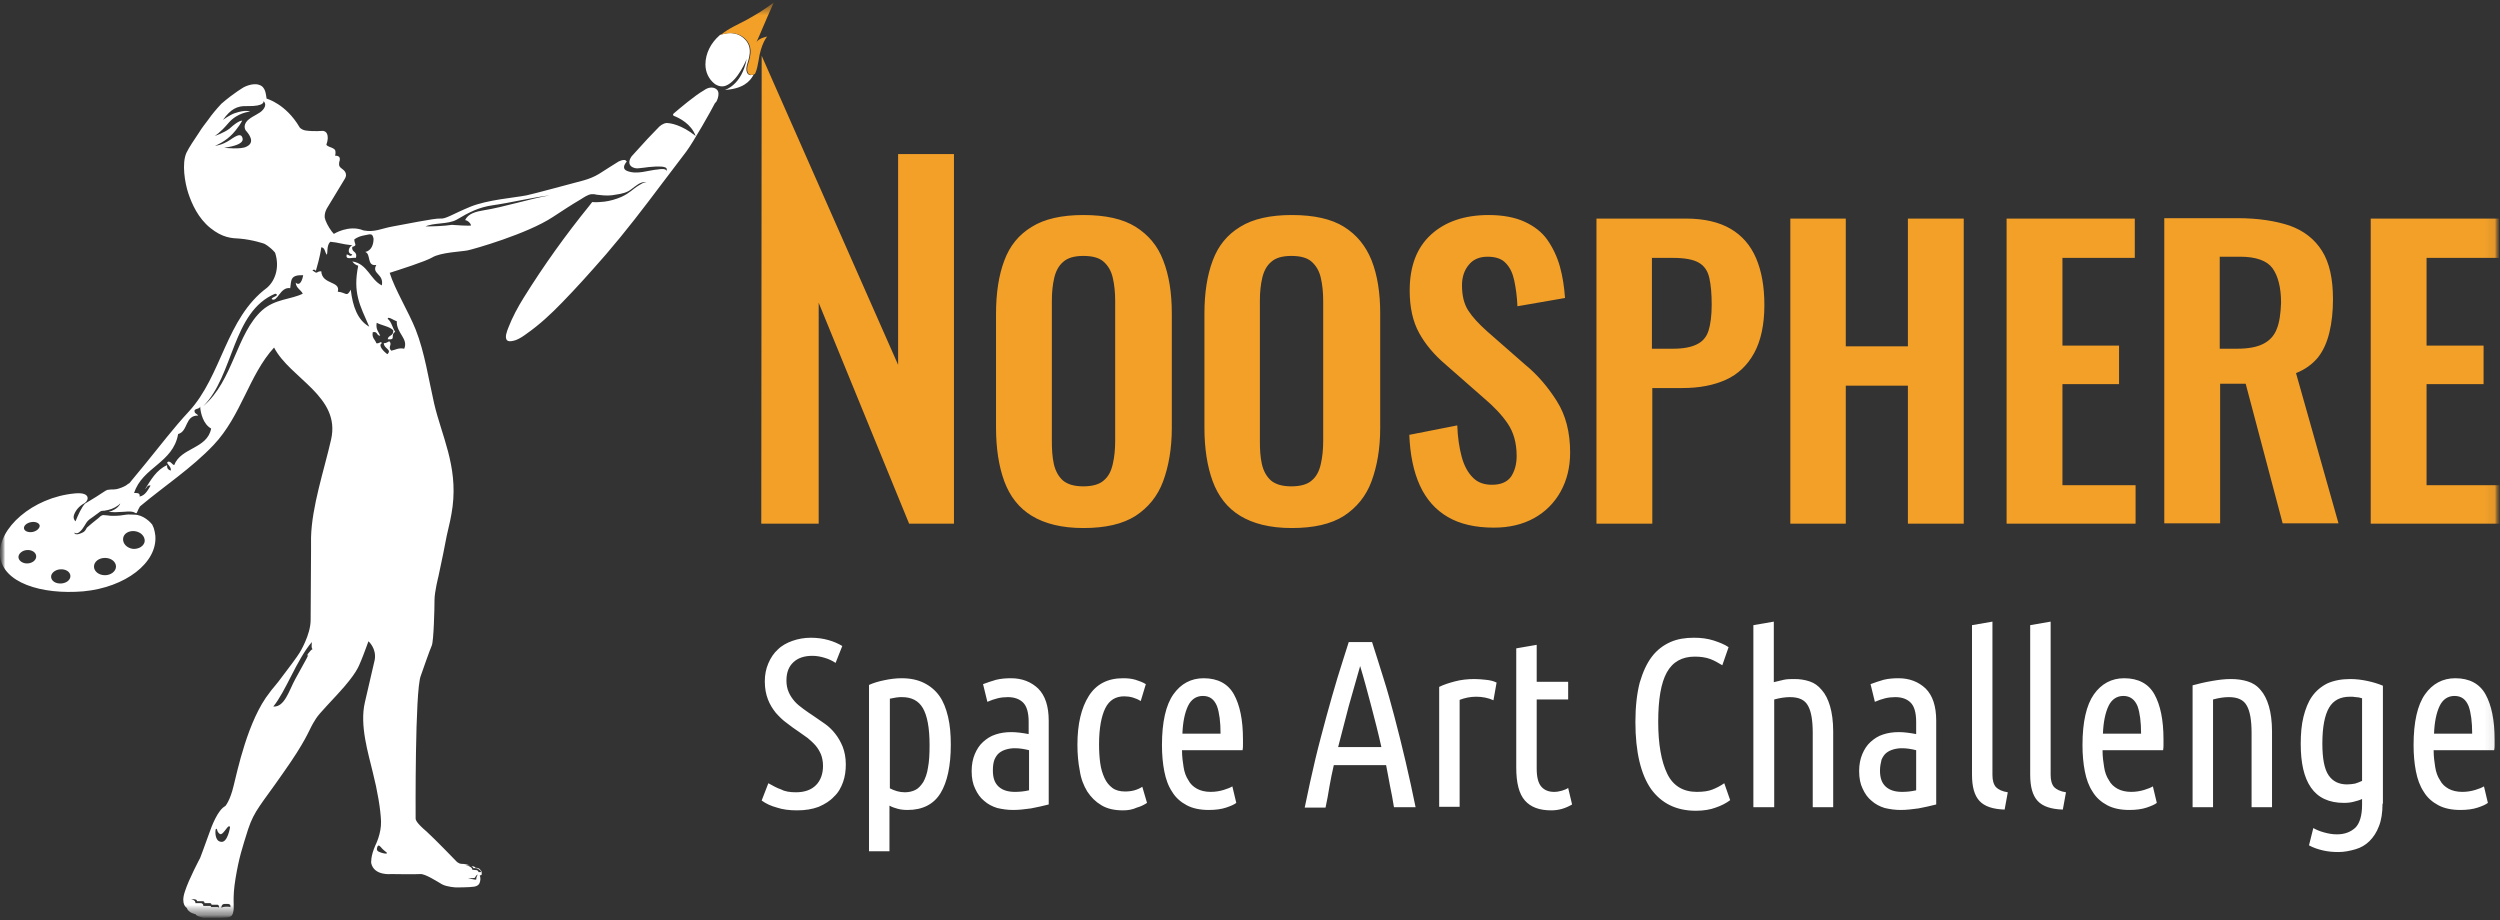 <?xml version="1.0" encoding="UTF-8"?> <svg xmlns="http://www.w3.org/2000/svg" width="250" height="92" viewBox="0 0 250 92" fill="none"><rect x="0" y="0" width="250" height="92" fill="#333333" stroke="none"/><g clip-path="url(#clip0_2028_3268)"><mask id="mask0_2028_3268" style="mask-type:luminance" maskUnits="userSpaceOnUse" x="0" y="0" width="250" height="92"><path d="M249.97 0.225H0V91.775H249.97V0.225Z" fill="white"></path></mask><g mask="url(#mask0_2028_3268)"><mask id="mask1_2028_3268" style="mask-type:luminance" maskUnits="userSpaceOnUse" x="0" y="0" width="250" height="92"><path d="M249.97 0.225H0V91.775H249.97V0.225Z" fill="white"></path></mask><g mask="url(#mask1_2028_3268)"><mask id="mask2_2028_3268" style="mask-type:luminance" maskUnits="userSpaceOnUse" x="0" y="0" width="250" height="92"><path d="M249.97 0.229H0V91.771H249.97V0.229Z" fill="white"></path></mask><g mask="url(#mask2_2028_3268)"><path d="M79.588 79.228C80.453 79.228 81.121 78.992 81.593 78.52C82.065 78.048 82.301 77.379 82.301 76.593C82.301 76.16 82.222 75.767 82.104 75.453C81.947 75.099 81.79 74.823 81.554 74.548C81.318 74.273 81.042 74.037 80.767 73.801C80.453 73.565 80.138 73.369 79.823 73.133C79.47 72.897 79.076 72.621 78.683 72.307C78.29 72.032 77.936 71.678 77.582 71.284C77.267 70.891 76.992 70.459 76.796 69.948C76.599 69.436 76.481 68.847 76.481 68.139C76.481 67.47 76.599 66.88 76.835 66.33C77.071 65.779 77.385 65.308 77.779 64.954C78.172 64.561 78.683 64.285 79.234 64.089C79.784 63.892 80.413 63.774 81.082 63.774C81.711 63.774 82.301 63.853 82.851 64.01C83.402 64.167 83.834 64.364 84.228 64.6L83.559 66.291C83.205 66.055 82.851 65.897 82.458 65.779C82.065 65.662 81.672 65.583 81.239 65.583C80.453 65.583 79.823 65.779 79.352 66.212C78.88 66.644 78.644 67.234 78.644 68.06C78.644 68.493 78.722 68.886 78.88 69.24C79.037 69.594 79.234 69.869 79.47 70.144C79.706 70.419 80.02 70.655 80.335 70.891C80.649 71.127 81.003 71.363 81.357 71.599C81.711 71.835 82.104 72.11 82.497 72.386C82.891 72.661 83.245 73.015 83.52 73.369C83.834 73.762 84.07 74.194 84.267 74.666C84.463 75.177 84.581 75.767 84.581 76.436C84.581 77.065 84.503 77.655 84.306 78.205C84.109 78.756 83.834 79.267 83.402 79.66C83.008 80.093 82.497 80.407 81.868 80.683C81.239 80.918 80.531 81.036 79.706 81.036C78.958 81.036 78.29 80.958 77.7 80.761C77.11 80.604 76.599 80.368 76.166 80.053L76.835 78.323C77.267 78.559 77.661 78.795 78.133 78.952C78.487 79.149 78.998 79.228 79.588 79.228ZM88.986 85.126H86.901V68.493C87.334 68.296 87.845 68.139 88.435 68.021C88.986 67.903 89.575 67.824 90.165 67.824C91.03 67.824 91.777 67.981 92.406 68.296C93.036 68.611 93.547 69.043 93.94 69.594C94.333 70.144 94.609 70.852 94.805 71.678C95.002 72.504 95.08 73.447 95.08 74.47C95.08 76.593 94.727 78.205 94.058 79.306C93.389 80.407 92.288 80.997 90.755 80.997C90.401 80.997 90.047 80.958 89.772 80.879C89.497 80.8 89.221 80.722 88.946 80.564V85.126H88.986ZM88.986 78.834C89.457 79.07 89.929 79.228 90.48 79.228C90.873 79.228 91.227 79.149 91.541 78.992C91.856 78.834 92.092 78.559 92.328 78.205C92.525 77.851 92.721 77.34 92.8 76.75C92.918 76.16 92.957 75.413 92.957 74.509C92.957 72.779 92.721 71.56 92.288 70.813C91.856 70.066 91.148 69.712 90.204 69.712C90.047 69.712 89.851 69.712 89.615 69.751C89.418 69.79 89.182 69.83 88.986 69.869V78.834ZM98.305 68.414C98.737 68.257 99.17 68.1 99.602 67.981C100.074 67.864 100.585 67.824 101.097 67.824C102.198 67.824 103.102 68.178 103.81 68.847C104.518 69.554 104.872 70.616 104.872 72.071V80.447C104.282 80.604 103.692 80.722 103.102 80.84C102.512 80.918 101.922 80.997 101.333 80.997C100.743 80.997 100.232 80.918 99.72 80.8C99.209 80.643 98.777 80.407 98.423 80.093C98.029 79.778 97.754 79.385 97.518 78.874C97.282 78.402 97.165 77.812 97.165 77.104C97.165 76.436 97.282 75.885 97.479 75.413C97.676 74.942 97.951 74.509 98.305 74.194C98.659 73.88 99.052 73.605 99.563 73.447C100.035 73.29 100.546 73.211 101.136 73.211C101.647 73.211 102.237 73.29 102.866 73.408V72.189C102.866 71.245 102.67 70.616 102.316 70.262C101.962 69.908 101.451 69.712 100.782 69.712C100.428 69.712 100.074 69.751 99.76 69.83C99.445 69.908 99.091 70.026 98.737 70.183L98.305 68.414ZM99.288 77.065C99.288 77.812 99.484 78.323 99.878 78.677C100.271 79.031 100.821 79.188 101.49 79.188C101.922 79.188 102.394 79.149 102.905 79.031V75.02C102.434 74.902 101.962 74.823 101.49 74.823C101.175 74.823 100.9 74.863 100.625 74.942C100.35 75.02 100.114 75.138 99.917 75.295C99.72 75.453 99.563 75.689 99.445 75.964C99.327 76.278 99.288 76.632 99.288 77.065ZM112.303 81.036C111.438 81.036 110.731 80.879 110.141 80.525C109.551 80.171 109.118 79.739 108.725 79.149C108.371 78.559 108.096 77.891 107.978 77.065C107.821 76.278 107.742 75.413 107.742 74.47C107.742 72.386 108.135 70.773 108.882 69.594C109.63 68.414 110.77 67.824 112.303 67.824C112.775 67.824 113.169 67.864 113.562 67.981C113.916 68.1 114.27 68.217 114.584 68.414L114.073 70.105C113.562 69.79 113.011 69.633 112.421 69.633C111.556 69.633 110.927 70.026 110.534 70.813C110.141 71.599 109.905 72.818 109.905 74.43C109.905 75.099 109.944 75.767 110.023 76.318C110.101 76.908 110.259 77.379 110.455 77.812C110.652 78.245 110.927 78.559 111.242 78.795C111.556 79.031 111.989 79.149 112.5 79.149C112.854 79.149 113.169 79.11 113.444 79.031C113.719 78.952 113.994 78.834 114.23 78.677L114.702 80.289C114.466 80.447 114.112 80.643 113.68 80.761C113.247 80.958 112.815 81.036 112.303 81.036ZM118.202 75.059C118.202 75.649 118.28 76.239 118.359 76.711C118.438 77.222 118.595 77.655 118.831 78.009C119.028 78.402 119.342 78.677 119.696 78.874C120.05 79.07 120.522 79.188 121.072 79.188C121.544 79.188 121.977 79.11 122.37 78.992C122.763 78.874 123.038 78.756 123.235 78.638L123.628 80.289C123.432 80.447 123.078 80.604 122.606 80.761C122.134 80.918 121.544 80.997 120.876 80.997C120.011 80.997 119.263 80.84 118.674 80.525C118.084 80.211 117.573 79.778 117.219 79.188C116.825 78.598 116.59 77.93 116.432 77.144C116.275 76.357 116.196 75.453 116.196 74.509C116.196 72.189 116.59 70.498 117.337 69.436C118.084 68.375 119.106 67.824 120.364 67.824C121.78 67.824 122.802 68.375 123.392 69.436C123.982 70.498 124.297 71.992 124.297 73.919V74.47C124.297 74.666 124.297 74.823 124.257 75.02H118.202V75.059ZM120.286 69.594C119.617 69.594 119.106 69.948 118.792 70.616C118.477 71.284 118.28 72.228 118.241 73.369H122.055C122.055 72.189 121.937 71.284 121.701 70.616C121.426 69.948 120.994 69.594 120.286 69.594ZM137.194 64.167C137.587 65.347 137.941 66.566 138.335 67.785C138.728 69.004 139.082 70.302 139.436 71.638C140.231 74.645 140.939 77.674 141.559 80.722H139.396C139.278 80.014 139.16 79.306 139.003 78.598C138.885 77.891 138.728 77.183 138.61 76.514H133.38C133.223 77.222 133.065 77.93 132.947 78.638C132.83 79.346 132.712 80.053 132.554 80.761H130.47C130.824 79.031 131.178 77.419 131.532 75.924C131.886 74.43 132.279 73.015 132.633 71.678C132.987 70.341 133.38 69.043 133.734 67.824C134.127 66.605 134.481 65.386 134.874 64.207H137.194V64.167ZM136.015 66.605C135.621 67.942 135.267 69.279 134.874 70.616C134.52 71.953 134.166 73.329 133.813 74.706H138.138C137.823 73.29 137.47 71.914 137.116 70.577C136.762 69.24 136.408 67.903 136.015 66.605ZM149.345 70.026C148.834 69.79 148.244 69.672 147.615 69.672C147.025 69.672 146.474 69.79 145.963 69.987V80.683H143.918V68.689C144.39 68.453 144.901 68.296 145.491 68.139C146.081 67.981 146.75 67.903 147.457 67.903C147.851 67.903 148.204 67.942 148.598 67.981C148.991 68.021 149.345 68.099 149.659 68.257L149.345 70.026ZM153.67 68.178H156.816V69.948H153.67V76.868C153.67 77.733 153.827 78.323 154.142 78.677C154.457 79.031 154.889 79.188 155.4 79.188C155.676 79.188 155.912 79.149 156.187 79.07C156.423 78.992 156.659 78.913 156.816 78.795L157.209 80.447C156.541 80.84 155.872 81.036 155.125 81.036C153.945 81.036 153.08 80.722 152.491 80.053C151.901 79.385 151.625 78.284 151.625 76.75V64.836L153.67 64.482V68.178ZM169.596 81.076C167.669 81.076 166.175 80.368 165.113 78.913C164.091 77.458 163.54 75.217 163.54 72.189C163.54 70.655 163.697 69.318 163.973 68.257C164.287 67.195 164.68 66.33 165.192 65.662C165.703 64.993 166.332 64.521 167.04 64.207C167.747 63.892 168.534 63.774 169.399 63.774C170.107 63.774 170.736 63.853 171.365 64.049C171.955 64.246 172.466 64.442 172.859 64.718L172.23 66.527C171.837 66.291 171.444 66.055 171.011 65.897C170.579 65.74 170.067 65.662 169.478 65.662C168.219 65.662 167.276 66.173 166.686 67.234C166.096 68.296 165.821 69.948 165.821 72.189C165.821 74.43 166.135 76.16 166.725 77.379C167.315 78.598 168.337 79.188 169.674 79.188C170.343 79.188 170.854 79.11 171.247 78.952C171.64 78.795 172.034 78.598 172.427 78.323L173.017 80.014C172.663 80.289 172.152 80.564 171.562 80.761C171.051 80.958 170.343 81.076 169.596 81.076ZM175.337 80.722V62.516L177.381 62.162V68.217C177.696 68.139 178.011 68.06 178.364 67.981C178.718 67.903 179.072 67.903 179.465 67.903C179.977 67.903 180.488 67.981 180.96 68.139C181.432 68.296 181.825 68.571 182.179 69.004C182.533 69.397 182.808 69.948 183.004 70.616C183.201 71.284 183.319 72.15 183.319 73.133V80.722H181.274V73.29C181.274 72.032 181.117 71.127 180.802 70.577C180.488 69.987 179.898 69.712 178.994 69.712C178.522 69.712 178.011 69.79 177.421 69.948V80.722H175.337ZM187.055 68.414C187.487 68.257 187.92 68.1 188.352 67.981C188.824 67.864 189.335 67.824 189.846 67.824C190.947 67.824 191.852 68.178 192.56 68.847C193.267 69.554 193.621 70.616 193.621 72.071V80.447C193.032 80.604 192.442 80.722 191.852 80.84C191.262 80.918 190.672 80.997 190.082 80.997C189.493 80.997 188.981 80.918 188.47 80.8C187.959 80.643 187.526 80.407 187.173 80.093C186.779 79.778 186.504 79.385 186.268 78.874C186.032 78.402 185.914 77.812 185.914 77.104C185.914 76.436 186.032 75.885 186.229 75.413C186.425 74.942 186.701 74.509 187.055 74.194C187.408 73.88 187.802 73.605 188.313 73.447C188.785 73.29 189.296 73.211 189.886 73.211C190.397 73.211 190.987 73.29 191.616 73.408V72.189C191.616 71.245 191.419 70.616 191.065 70.262C190.712 69.908 190.2 69.712 189.532 69.712C189.178 69.712 188.824 69.751 188.509 69.83C188.195 69.908 187.841 70.026 187.487 70.183L187.055 68.414ZM187.998 77.065C187.998 77.812 188.195 78.323 188.588 78.677C188.981 79.031 189.532 79.188 190.2 79.188C190.633 79.188 191.105 79.149 191.616 79.031V75.02C191.144 74.902 190.672 74.823 190.2 74.823C189.886 74.823 189.61 74.863 189.335 74.942C189.06 75.02 188.824 75.138 188.627 75.295C188.431 75.453 188.274 75.689 188.156 75.964C188.077 76.278 187.998 76.632 187.998 77.065ZM200.463 80.958C199.284 80.918 198.458 80.643 197.947 80.093C197.436 79.542 197.2 78.677 197.2 77.458V62.516L199.244 62.162V77.497C199.244 78.048 199.362 78.441 199.598 78.716C199.834 78.952 200.227 79.149 200.778 79.228L200.463 80.958ZM206.283 80.958C205.103 80.918 204.278 80.643 203.766 80.093C203.255 79.542 203.019 78.677 203.019 77.458V62.516L205.064 62.162V77.497C205.064 78.048 205.182 78.441 205.418 78.716C205.654 78.952 206.047 79.149 206.598 79.228L206.283 80.958ZM210.255 75.059C210.255 75.649 210.333 76.239 210.412 76.711C210.49 77.222 210.648 77.655 210.884 78.009C211.08 78.402 211.395 78.677 211.749 78.874C212.103 79.07 212.575 79.188 213.125 79.188C213.597 79.188 214.029 79.11 214.423 78.992C214.816 78.874 215.091 78.756 215.288 78.638L215.681 80.289C215.484 80.447 215.13 80.604 214.659 80.761C214.187 80.918 213.597 80.997 212.928 80.997C212.063 80.997 211.316 80.84 210.726 80.525C210.137 80.211 209.625 79.778 209.271 79.188C208.878 78.598 208.642 77.93 208.485 77.144C208.328 76.357 208.249 75.453 208.249 74.509C208.249 72.189 208.642 70.498 209.389 69.436C210.137 68.375 211.159 67.824 212.417 67.824C213.833 67.824 214.855 68.375 215.445 69.436C216.035 70.498 216.349 71.992 216.349 73.919V74.47C216.349 74.666 216.349 74.823 216.31 75.02H210.255V75.059ZM212.339 69.594C211.67 69.594 211.159 69.948 210.844 70.616C210.53 71.284 210.333 72.228 210.294 73.369H214.108C214.108 72.189 213.99 71.284 213.754 70.616C213.479 69.948 213.007 69.594 212.339 69.594ZM219.259 68.532C219.849 68.375 220.478 68.217 221.186 68.1C221.855 67.981 222.484 67.903 223.074 67.903C223.703 67.903 224.253 67.981 224.764 68.139C225.276 68.296 225.708 68.571 226.062 69.004C226.416 69.397 226.691 69.948 226.888 70.616C227.084 71.284 227.202 72.15 227.202 73.133V80.722H225.158V73.29C225.158 72.032 225 71.127 224.686 70.577C224.371 69.987 223.781 69.712 222.877 69.712C222.405 69.712 221.894 69.79 221.304 69.948V80.722H219.259V68.532ZM238.252 80.368C238.252 81.272 238.134 82.019 237.898 82.609C237.662 83.238 237.347 83.71 236.954 84.103C236.561 84.497 236.089 84.772 235.539 84.929C234.988 85.087 234.438 85.204 233.848 85.204C233.337 85.204 232.825 85.165 232.314 85.047C231.803 84.929 231.331 84.772 230.899 84.536L231.331 82.806C231.606 82.963 231.96 83.121 232.393 83.238C232.825 83.356 233.219 83.435 233.69 83.435C234.477 83.435 235.067 83.199 235.539 82.767C235.971 82.334 236.207 81.548 236.207 80.486V79.896C235.971 80.014 235.696 80.093 235.381 80.171C235.106 80.25 234.752 80.289 234.398 80.289C232.904 80.289 231.803 79.778 231.095 78.756C230.387 77.733 230.073 76.278 230.073 74.391C230.073 73.369 230.151 72.464 230.348 71.678C230.545 70.891 230.82 70.183 231.213 69.633C231.606 69.082 232.118 68.65 232.747 68.335C233.376 68.06 234.123 67.903 235.027 67.903C235.617 67.903 236.207 67.981 236.758 68.1C237.308 68.217 237.819 68.375 238.291 68.571V80.368H238.252ZM236.207 69.83C235.971 69.751 235.775 69.712 235.578 69.712C235.381 69.672 235.185 69.672 234.988 69.672C234.044 69.672 233.337 70.026 232.904 70.773C232.471 71.52 232.236 72.7 232.236 74.352C232.236 75.846 232.432 76.908 232.865 77.537C233.297 78.166 233.926 78.441 234.713 78.441C234.988 78.441 235.224 78.402 235.499 78.362C235.735 78.284 235.971 78.205 236.207 78.087V69.83ZM243.364 75.059C243.364 75.649 243.442 76.239 243.521 76.711C243.6 77.222 243.757 77.655 243.993 78.009C244.189 78.402 244.504 78.677 244.858 78.874C245.212 79.07 245.684 79.188 246.234 79.188C246.706 79.188 247.139 79.11 247.532 78.992C247.925 78.874 248.2 78.756 248.397 78.638L248.79 80.289C248.594 80.447 248.24 80.604 247.768 80.761C247.296 80.918 246.706 80.997 246.038 80.997C245.173 80.997 244.425 80.84 243.836 80.525C243.246 80.211 242.735 79.778 242.381 79.188C241.987 78.598 241.751 77.93 241.594 77.144C241.437 76.357 241.358 75.453 241.358 74.509C241.358 72.189 241.751 70.498 242.499 69.436C243.246 68.375 244.268 67.824 245.526 67.824C246.942 67.824 247.964 68.375 248.554 69.436C249.144 70.498 249.459 71.992 249.459 73.919V74.47C249.459 74.666 249.459 74.823 249.419 75.02H243.364V75.059ZM245.448 69.594C244.779 69.594 244.268 69.948 243.954 70.616C243.639 71.284 243.442 72.228 243.403 73.369H247.217C247.217 72.189 247.099 71.284 246.863 70.616C246.588 69.948 246.156 69.594 245.448 69.594ZM74.672 6.6C74.79 6.049 75.459 4.752 74.358 3.808C73.532 3.1 72.588 3.297 71.998 3.493L71.959 3.533C71.094 4.28 70.543 5.342 70.543 6.443C70.543 7.19 70.858 7.897 71.448 8.369C71.762 8.605 72.195 8.723 72.588 8.566C73.807 8.094 74.672 5.892 74.672 5.892C74.161 8.566 72.47 8.998 72.47 8.998C74.24 8.881 74.987 8.212 75.38 7.426C74.908 7.701 74.515 7.347 74.672 6.6Z" fill="white"></path><path d="M76.717 3.651C75.852 3.847 75.656 4.162 75.616 4.28C76.088 3.257 76.245 2.785 77.386 0.229C76.56 0.898 75.616 1.448 74.712 1.96C73.847 2.432 72.864 2.825 72.077 3.493C72.628 3.297 73.611 3.1 74.436 3.808C75.537 4.752 74.869 6.088 74.751 6.6C74.594 7.347 74.987 7.701 75.498 7.386C75.695 6.993 75.773 6.521 75.852 6.088C76.088 4.358 76.717 3.651 76.717 3.651Z" fill="#F3A029"></path><path d="M89.811 36.484L76.167 5.577L76.127 52.37H81.868V30.271L90.912 52.37H95.395V15.408H89.811V36.484ZM113.562 22.682C112.304 21.896 110.574 21.503 108.332 21.503C106.169 21.503 104.439 21.896 103.181 22.682C101.883 23.469 100.979 24.57 100.428 26.064C99.878 27.519 99.603 29.288 99.603 31.372V42.776C99.603 44.821 99.878 46.629 100.428 48.124C100.979 49.618 101.883 50.797 103.181 51.584C104.479 52.37 106.169 52.803 108.332 52.803C110.534 52.803 112.264 52.41 113.562 51.584C114.82 50.758 115.764 49.618 116.315 48.124C116.865 46.629 117.18 44.86 117.18 42.815V31.333C117.18 29.288 116.904 27.519 116.315 26.025C115.764 24.57 114.82 23.469 113.562 22.682ZM111.517 44.113C111.517 44.938 111.439 45.725 111.281 46.393C111.124 47.101 110.849 47.652 110.377 48.045C109.944 48.438 109.237 48.635 108.332 48.635C107.428 48.635 106.759 48.438 106.287 48.045C105.855 47.652 105.54 47.101 105.383 46.393C105.226 45.686 105.186 44.938 105.186 44.113V30.075C105.186 29.21 105.265 28.463 105.422 27.794C105.58 27.126 105.855 26.575 106.327 26.182C106.759 25.789 107.428 25.592 108.332 25.592C109.276 25.592 109.944 25.789 110.377 26.182C110.809 26.575 111.124 27.086 111.281 27.794C111.439 28.463 111.517 29.249 111.517 30.075V44.113ZM134.403 22.682C133.144 21.896 131.414 21.503 129.173 21.503C127.01 21.503 125.28 21.896 124.022 22.682C122.724 23.469 121.82 24.57 121.269 26.064C120.719 27.519 120.443 29.288 120.443 31.372V42.776C120.443 44.821 120.719 46.629 121.269 48.124C121.82 49.618 122.724 50.797 124.022 51.584C125.319 52.37 127.01 52.803 129.173 52.803C131.375 52.803 133.105 52.41 134.403 51.584C135.661 50.758 136.605 49.618 137.155 48.124C137.706 46.629 138.02 44.86 138.02 42.815V31.333C138.02 29.288 137.745 27.519 137.155 26.025C136.565 24.57 135.661 23.469 134.403 22.682ZM132.319 44.113C132.319 44.938 132.24 45.725 132.083 46.393C131.925 47.101 131.65 47.652 131.178 48.045C130.746 48.438 130.038 48.635 129.134 48.635C128.229 48.635 127.561 48.438 127.089 48.045C126.656 47.652 126.342 47.101 126.184 46.393C126.027 45.686 125.988 44.938 125.988 44.113V30.075C125.988 29.21 126.066 28.463 126.224 27.794C126.381 27.126 126.656 26.575 127.128 26.182C127.561 25.789 128.229 25.592 129.134 25.592C130.077 25.592 130.746 25.789 131.178 26.182C131.611 26.575 131.925 27.086 132.083 27.794C132.24 28.463 132.319 29.249 132.319 30.075V44.113ZM152.491 36.445L148.677 33.103C147.89 32.395 147.261 31.726 146.828 31.058C146.396 30.389 146.199 29.564 146.199 28.502C146.199 27.715 146.435 27.008 146.868 26.497C147.3 25.946 147.929 25.671 148.755 25.671C149.542 25.671 150.171 25.867 150.564 26.3C150.997 26.732 151.272 27.322 151.429 28.069C151.586 28.817 151.704 29.681 151.744 30.625L156.502 29.799C156.423 28.698 156.266 27.637 155.99 26.654C155.715 25.671 155.283 24.766 154.732 23.98C154.182 23.193 153.395 22.604 152.451 22.171C151.508 21.738 150.289 21.503 148.873 21.503C146.435 21.503 144.508 22.171 143.093 23.469C141.677 24.766 140.969 26.614 140.969 29.052C140.969 30.743 141.284 32.159 141.913 33.299C142.542 34.44 143.407 35.462 144.508 36.406L148.362 39.787C149.384 40.652 150.171 41.478 150.761 42.343C151.35 43.208 151.665 44.27 151.665 45.607C151.665 46.433 151.468 47.101 151.115 47.652C150.721 48.202 150.092 48.477 149.188 48.477C148.401 48.477 147.733 48.242 147.261 47.73C146.789 47.258 146.396 46.551 146.16 45.646C145.924 44.742 145.767 43.719 145.727 42.54L140.93 43.484C141.009 45.489 141.363 47.18 141.992 48.556C142.621 49.932 143.565 50.994 144.784 51.702C146.003 52.41 147.536 52.764 149.384 52.764C150.918 52.764 152.255 52.449 153.395 51.82C154.536 51.191 155.44 50.286 156.069 49.146C156.698 48.006 157.013 46.708 157.013 45.253C157.013 43.248 156.58 41.517 155.676 40.102C154.811 38.726 153.749 37.467 152.491 36.445ZM173.056 22.879C171.916 22.21 170.422 21.857 168.573 21.857H159.647V52.37H165.231V38.804H168.259C169.91 38.804 171.365 38.529 172.584 37.978C173.803 37.428 174.747 36.524 175.416 35.305C176.084 34.086 176.438 32.473 176.438 30.507C176.438 28.659 176.163 27.126 175.612 25.828C175.062 24.53 174.197 23.547 173.056 22.879ZM170.854 33.063C170.658 33.692 170.264 34.164 169.674 34.44C169.124 34.715 168.338 34.872 167.315 34.872H165.192V25.789H167.315C168.456 25.789 169.321 25.946 169.871 26.261C170.422 26.575 170.776 27.086 170.933 27.794C171.09 28.502 171.169 29.367 171.169 30.468C171.169 31.569 171.051 32.434 170.854 33.063ZM190.79 34.636H184.578V21.857H179.033V52.37H184.578V38.568H190.79V52.37H196.374V21.857H190.79V34.636ZM206.244 38.411H211.906V34.557H206.244V25.789H213.479V21.857H200.66V52.37H213.558V48.517H206.244V38.411ZM231.803 35.737C232.354 35.029 232.708 34.204 232.944 33.221C233.18 32.237 233.298 31.137 233.298 29.918C233.298 27.873 232.944 26.261 232.196 25.081C231.449 23.901 230.388 23.075 228.972 22.564C227.556 22.092 225.826 21.817 223.742 21.817H216.428V52.331H222.012V38.372H224.568L228.264 52.331H233.848L229.601 37.31C230.506 36.956 231.253 36.406 231.803 35.737ZM227.674 32.906C227.399 33.614 226.927 34.086 226.298 34.4C225.669 34.715 224.804 34.872 223.703 34.872H221.973V25.671H224.018C225.59 25.671 226.691 26.064 227.242 26.811C227.792 27.558 228.107 28.738 228.107 30.271C228.068 31.333 227.95 32.237 227.674 32.906ZM242.656 48.517V38.411H248.358V34.557H242.656V25.789H249.891V21.857H237.072V52.37H249.97V48.517H242.656Z" fill="#F3A029"></path><path d="M71.684 8.959C71.684 8.959 71.212 8.448 70.386 9.037C69.482 9.549 67.909 10.886 67.359 11.357C67.28 11.436 67.28 11.554 67.398 11.593C67.909 11.79 69.128 12.38 69.561 13.599C68.145 12.459 67.005 12.301 66.651 12.301C66.297 12.341 65.982 12.576 65.746 12.852C65.432 13.206 65.078 13.52 64.763 13.874C64.213 14.464 63.702 15.054 63.151 15.644C62.955 15.919 62.797 16.351 63.112 16.627C63.348 16.823 63.662 16.863 63.898 16.823C64.331 16.784 64.567 16.745 64.881 16.705C65.314 16.666 65.786 16.627 66.218 16.666C66.454 16.705 66.769 16.745 66.651 17.059C66.651 17.099 66.612 17.099 66.612 17.138C66.73 16.823 65.982 16.902 65.825 16.941C64.803 17.02 63.741 17.492 62.719 17.099C62.208 16.902 62.404 16.469 62.679 16.155L62.561 16.037C62.522 15.998 62.443 15.998 62.404 15.998C62.208 15.998 62.011 16.076 61.854 16.155C61.854 16.155 60.281 17.138 59.927 17.374C59.416 17.688 58.904 17.885 58.354 18.042C56.86 18.435 53.557 19.34 52.652 19.536C51.472 19.772 48.759 19.969 47.029 20.677C45.299 21.385 44.552 21.935 44.001 21.856C43.451 21.817 40.423 22.446 39.283 22.643C38.142 22.84 37.435 23.272 36.334 23.036C36.334 23.036 36.452 23.075 36.648 23.193C36.53 23.154 36.452 23.075 36.334 23.036C34.879 22.446 33.384 23.39 33.384 23.39C33.109 23.115 32.716 22.486 32.559 22.053C32.519 21.974 32.519 21.935 32.519 21.896C32.519 21.856 32.48 21.856 32.48 21.817C32.401 21.267 32.716 20.795 32.716 20.795C32.716 20.795 34.328 18.121 34.407 18.003C34.603 17.728 34.603 17.531 34.603 17.531C34.603 17.02 34.132 16.902 33.974 16.666C33.817 16.43 33.974 16.037 33.974 16.037C34.014 15.801 33.935 15.683 33.856 15.644C33.738 15.565 33.502 15.565 33.502 15.565C33.502 15.565 33.581 15.408 33.542 15.132C33.542 15.014 33.463 14.936 33.345 14.857C33.188 14.739 32.716 14.661 32.637 14.464C32.637 14.385 32.834 14.071 32.755 13.559C32.677 13.088 32.283 13.088 32.283 13.088C32.283 13.088 31.34 13.166 30.553 13.048C30.121 12.97 29.963 12.734 29.963 12.734C28.587 10.374 26.66 9.863 26.66 9.863C26.582 9.47 26.582 8.684 25.913 8.487C25.245 8.251 24.38 8.723 24.38 8.723C24.38 8.723 23.357 9.313 22.138 10.374C21.627 10.925 21.195 11.436 20.841 11.947C20.487 12.419 20.172 12.812 19.936 13.206C19.464 13.913 18.875 14.778 18.639 15.29C18.167 16.351 18.481 18.278 18.835 19.34C19.189 20.401 19.818 21.817 21.037 22.8C22.256 23.783 23.161 23.823 23.986 23.862C25.323 23.98 26.424 24.373 26.424 24.373C26.424 24.373 26.936 24.609 27.486 25.238C27.486 25.277 27.525 25.277 27.525 25.317C27.958 26.693 27.565 28.03 26.7 28.777C22.571 31.844 22.217 37.546 18.875 41.163C17.341 42.815 16.004 44.585 14.588 46.315L12.937 48.32C12.819 48.359 12.662 48.517 12.583 48.556C12.308 48.713 11.993 48.831 11.679 48.91C11.482 48.949 11.286 48.949 11.089 48.949C10.971 48.949 10.853 48.989 10.735 48.989C10.617 49.028 10.499 49.107 10.381 49.185C10.106 49.382 9.162 49.972 8.69 50.247C8.612 50.286 8.572 50.326 8.494 50.365C8.14 50.758 7.825 51.466 7.55 52.134C7.393 51.977 7.314 51.781 7.393 51.505C7.629 50.837 8.14 50.483 8.494 50.286C8.926 49.972 9.005 49.185 7.471 49.343C3.264 49.736 -0.236 52.842 4.25251e-05 55.555C0.236 58.269 4.129 59.488 8.336 59.134C12.544 58.74 15.768 56.263 15.532 53.55C15.493 53.275 15.454 53.039 15.375 52.803C15.336 52.685 15.257 52.567 15.218 52.449C15.06 52.252 14.353 51.466 13.409 51.466C13.134 51.466 12.898 51.427 12.622 51.466C12.19 51.545 11.797 51.584 11.364 51.584C11.168 51.584 10.971 51.584 10.774 51.545C10.617 51.545 10.46 51.505 10.302 51.505C10.106 51.545 9.949 51.702 9.831 51.82L9.241 52.292C9.083 52.449 8.847 52.606 8.69 52.764C8.572 52.921 8.572 53.117 8.218 53.275C7.471 53.629 7.432 53.275 7.432 53.275H7.471C7.746 53.471 8.061 53.117 8.218 52.921C8.376 52.724 8.494 52.488 8.651 52.252C8.808 52.016 9.044 51.859 9.28 51.702C9.477 51.545 9.673 51.427 9.87 51.269C9.949 51.191 10.027 51.151 10.106 51.112C10.184 51.073 10.342 51.073 10.42 51.073C10.971 50.994 11.403 50.837 11.836 50.522C12.033 50.365 12.111 50.208 12.072 50.247C12.033 50.326 11.993 50.365 11.993 50.444C11.718 50.876 11.207 51.112 10.853 51.191C11.286 51.23 11.718 51.23 12.15 51.191C12.544 51.191 13.016 51.073 13.409 51.23C13.488 51.269 13.605 51.348 13.645 51.309C13.684 51.309 13.684 51.23 13.723 51.191C13.802 50.994 13.881 50.837 13.999 50.64C16.437 48.595 19.15 46.826 21.352 44.506C24.144 41.557 24.891 37.507 27.407 34.754C29.02 37.861 34.092 39.63 33.109 43.955C32.401 47.062 31.182 50.64 31.104 53.747V55.084C31.104 55.084 31.064 60.549 31.064 62.004C31.064 63.498 29.963 65.268 29.963 65.268C29.727 65.661 28.823 66.88 28.155 67.745C27.801 68.256 27.093 69.043 26.975 69.24C24.773 71.992 23.711 77.222 23.357 78.598C23.003 80.092 22.532 80.603 22.532 80.603C21.784 80.997 21.195 82.53 20.88 83.435C20.565 84.339 20.015 85.794 20.015 85.794C20.015 85.794 18.875 87.917 18.481 89.176C18.049 90.473 18.678 90.788 18.678 90.788C18.835 91.299 19.543 91.417 19.543 91.417C19.661 91.653 20.329 91.771 20.329 91.771H22.178C22.925 91.732 23.2 91.771 23.318 91.221C23.475 90.67 23.2 89.962 23.554 87.839C23.908 85.715 24.222 84.811 24.812 82.924C25.441 81.036 26.07 80.525 28.312 77.3C30.593 74.076 30.828 73.172 31.3 72.346C31.772 71.52 31.89 71.442 33.778 69.397C35.665 67.352 35.862 66.644 36.098 66.094C36.334 65.543 36.845 64.128 36.845 64.128C36.845 64.128 37.67 64.835 37.474 65.976C37.435 66.133 36.845 68.65 36.491 70.222C35.94 72.543 36.845 75.374 37.277 77.222C37.749 79.07 38.064 80.957 38.103 82.137C38.142 83.356 37.553 84.496 37.553 84.496C37.041 85.637 37.12 86.305 37.12 86.305C37.395 87.603 39.125 87.406 39.125 87.406C39.125 87.406 41.603 87.445 42.035 87.406C42.507 87.367 43.726 88.153 44.198 88.429C44.709 88.704 45.614 88.743 45.614 88.743C45.614 88.743 46.99 88.743 47.422 88.665C47.855 88.586 47.973 88.35 48.012 88.114C48.091 87.799 47.973 87.524 47.973 87.524H48.091C48.169 87.524 48.169 87.406 48.169 87.406V87.288C48.169 87.013 47.973 86.934 47.973 86.934C47.934 86.777 47.58 86.777 47.54 86.777C47.501 86.659 47.304 86.62 47.147 86.62C47.147 86.62 47.304 86.698 47.344 86.816H47.501C47.501 86.816 47.855 86.816 47.894 86.974C47.894 86.974 48.051 87.013 48.091 87.131C48.091 87.131 48.13 87.21 48.051 87.21H47.855C47.855 87.21 47.816 87.013 47.619 87.013C47.58 87.013 47.226 86.974 47.226 86.974C47.226 86.974 47.304 86.698 46.557 86.502C46.754 86.502 46.872 86.541 46.99 86.541C46.793 86.463 46.439 86.384 46.164 86.384C45.849 86.384 45.614 86.109 45.614 86.109C45.614 86.109 43.451 83.867 42.664 83.159C41.603 82.255 41.563 81.98 41.563 81.823C41.563 81.665 41.485 69.082 42.075 67.588C42.31 66.919 42.979 64.993 43.176 64.56C43.372 64.128 43.451 60.825 43.451 59.999C43.451 59.173 43.844 57.639 43.844 57.639C44.198 55.988 44.513 54.454 44.67 53.589C44.906 52.606 45.142 51.584 45.26 50.64C45.771 46.551 44.159 43.562 43.411 40.338C42.861 37.939 42.468 35.226 41.563 32.945C40.856 31.176 39.479 28.934 38.968 27.283C39.951 26.968 42.547 26.142 43.215 25.749C44.041 25.238 46.164 25.16 46.754 25.041C47.344 24.924 52.731 23.39 55.287 21.699C56.191 21.109 57.135 20.48 58.079 19.93C58.393 19.733 58.786 19.458 59.14 19.419H59.416C59.612 19.458 59.77 19.497 59.927 19.497C60.556 19.576 61.067 19.576 61.618 19.458C62.168 19.379 62.719 19.261 63.151 18.907C63.584 18.593 64.016 18.16 64.606 18.2H64.645C64.252 18.278 64.134 18.396 63.859 18.553C63.269 18.907 62.994 19.3 62.129 19.694C61.578 19.93 61.028 20.087 60.438 20.166C60.045 20.205 59.612 20.244 59.219 20.205C59.14 20.323 59.022 20.441 58.944 20.559C56.584 23.469 54.382 26.536 52.377 29.76C51.787 30.704 51.237 31.726 50.843 32.749C50.725 33.063 50.411 33.771 50.725 34.046C50.922 34.204 51.355 34.086 51.59 34.007C51.984 33.85 52.338 33.614 52.652 33.378C53.95 32.473 55.13 31.372 56.23 30.232C57.646 28.777 59.022 27.244 60.359 25.71L60.635 25.395C62.561 23.154 64.37 20.795 66.14 18.435C66.965 17.334 67.791 16.273 68.617 15.172C69.325 14.228 71.133 11.043 71.527 10.256C71.566 10.414 72.117 9.352 71.684 8.959ZM26.306 10.964C25.953 11.397 25.363 11.515 24.773 12.026C24.222 12.576 24.576 13.048 24.576 13.048C24.891 13.402 25.559 14.228 24.655 14.661C24.104 14.975 22.414 14.778 22.414 14.778C24.616 14.464 24.301 13.874 24.183 13.638C24.026 13.441 23.79 13.441 23.003 13.992C22.178 14.543 21.509 14.582 21.509 14.582C22.414 14.189 23.161 13.638 23.79 12.734C23.986 12.498 24.222 12.065 24.222 12.065C24.222 12.065 23.908 11.987 22.964 12.852C22.414 13.284 21.47 13.599 21.47 13.599C21.47 13.599 22.02 13.284 22.846 12.301C23.75 11.239 25.009 11.161 25.009 11.161C25.009 11.161 24.616 10.925 23.475 11.318C23.003 11.475 22.296 11.987 22.296 11.987C23.082 10.886 23.75 10.571 24.694 10.61C26.582 10.65 26.346 10.099 26.346 10.099C26.503 10.256 26.66 10.532 26.306 10.964ZM2.792 56.342C2.32 56.381 1.887 56.106 1.848 55.752C1.809 55.398 2.202 55.044 2.674 55.005C3.146 54.966 3.578 55.202 3.618 55.595C3.657 55.988 3.264 56.303 2.792 56.342ZM3.264 53.196C2.831 53.275 2.438 53.117 2.399 52.842C2.359 52.567 2.674 52.292 3.106 52.213C3.539 52.134 3.932 52.292 3.972 52.567C3.972 52.842 3.657 53.117 3.264 53.196ZM6.134 58.347C5.584 58.387 5.151 58.111 5.112 57.718C5.073 57.325 5.505 56.971 6.016 56.932C6.567 56.892 6.999 57.168 7.039 57.561C7.078 57.954 6.685 58.308 6.134 58.347ZM13.488 53.117C14.077 53.196 14.51 53.629 14.47 54.14C14.392 54.612 13.881 54.926 13.291 54.887C12.701 54.808 12.268 54.376 12.308 53.865C12.347 53.353 12.898 53.039 13.488 53.117ZM10.499 55.791C11.128 55.791 11.6 56.185 11.6 56.656C11.6 57.128 11.089 57.522 10.499 57.522C9.87 57.522 9.398 57.128 9.398 56.656C9.398 56.185 9.87 55.791 10.499 55.791ZM17.42 46.511C17.184 46.433 17.144 46.197 16.869 46.157C16.397 46.275 17.223 46.629 17.066 47.062C16.83 46.983 16.673 46.826 16.712 46.511C15.65 46.983 15.1 47.966 14.51 48.91C14.707 48.792 14.707 48.477 15.06 48.556C14.785 48.989 14.549 49.539 13.959 49.657C14.038 49.264 13.684 49.303 13.409 49.303C14.235 46.708 17.302 46.315 17.813 43.405C18.835 43.13 18.481 41.517 19.818 41.557C19.7 41.36 19.386 41.36 19.464 41.006C19.622 40.849 19.976 40.888 20.015 40.652C20.054 41.321 20.329 42.422 21.116 42.854C20.723 44.899 18.088 44.742 17.42 46.511ZM30.278 29.367C29.098 29.957 27.525 29.878 26.228 31.018C23.633 33.339 23.318 38.096 20.329 40.613C23.397 37.546 23.2 31.176 27.525 29.367C28.076 29.564 27.132 29.681 27.172 29.918C27.761 30.271 27.997 28.659 29.02 28.816C29.138 27.991 29.02 27.48 30.317 27.519C30.239 27.991 30.003 28.659 29.57 28.266C29.61 28.816 30.081 28.974 30.278 29.367ZM21.942 90.867C21.902 90.67 21.706 90.709 21.706 90.709H21.116C21.077 90.552 20.998 90.591 20.998 90.591H20.329C20.369 90.395 20.133 90.316 20.133 90.316H19.543C19.582 90.001 19.11 89.923 19.11 89.923H19.346C19.74 89.923 19.7 90.119 19.7 90.119H20.251C20.487 90.119 20.448 90.316 20.448 90.316H20.998C21.155 90.316 21.155 90.473 21.155 90.473H21.745C21.902 90.473 21.902 90.709 21.902 90.709V90.867H21.942ZM22.099 84.182C21.43 84.103 21.549 83.041 21.549 83.041C21.549 82.884 21.666 82.805 21.706 82.963C21.745 83.159 21.824 83.277 21.981 83.395C22.178 83.513 22.414 83.159 22.689 82.805C22.964 82.452 23.003 82.727 23.003 82.727C23.003 82.727 22.767 84.3 22.099 84.182ZM23.082 90.749C23.082 90.749 23.043 90.67 22.728 90.67C22.414 90.67 22.217 90.709 22.138 90.788V90.749C22.138 90.749 22.138 90.395 22.453 90.395H22.807C22.807 90.395 23.043 90.395 23.043 90.591V90.749H23.082ZM30.828 65.504C30.71 65.818 29.963 67.077 29.531 67.903C28.902 69.043 28.469 70.734 27.329 70.655C28.587 69.121 29.649 66.015 31.182 64.206C31.182 64.481 31.104 64.796 31.261 64.914C31.064 64.953 30.475 65.779 30.828 65.504ZM47.383 87.799C47.501 87.799 47.501 87.76 47.54 87.681C47.658 87.485 47.776 87.445 47.776 87.445C47.776 87.445 47.619 87.681 47.619 87.957C47.422 87.996 46.793 87.799 46.793 87.799C46.793 87.799 47.304 87.839 47.383 87.799ZM35.822 26.575C35.272 29.288 35.98 30.507 36.923 32.67C35.744 32.002 35.272 30.625 35.075 28.974C34.643 29.76 34.643 29.249 33.778 29.17C34.092 28.069 32.205 28.502 32.126 27.126C31.615 27.126 31.772 27.44 31.379 27.126C31.025 27.008 31.576 26.85 31.576 27.126C31.694 26.654 32.008 25.71 32.126 24.727C32.519 24.766 32.48 25.238 32.677 25.474C32.795 25.317 32.637 24.53 33.031 24.176C33.896 24.255 34.132 24.412 35.233 24.53C34.879 24.648 34.643 25.356 35.233 25.435C35.075 25.749 34.879 25.474 34.682 25.435C34.485 26.064 35.272 25.71 35.587 25.789C35.783 25.081 35.115 25.277 35.233 24.688C35.783 24.53 35.429 24.412 35.429 23.941C35.98 23.547 36.452 23.547 36.963 23.429C37.238 23.429 37.277 23.547 37.356 23.862C37.356 24.373 37.199 25.041 36.53 25.199C37.12 25.395 36.648 26.654 37.631 26.496C37.12 27.401 38.418 27.361 38.182 28.541C37.002 27.951 36.766 26.378 35.233 26.142C35.39 26.378 35.587 26.496 35.822 26.575ZM38.536 85.362C38.536 85.362 38.182 85.322 37.867 85.165C37.553 85.008 37.749 84.693 37.749 84.654C37.867 84.457 37.946 84.575 38.103 84.732C38.221 84.89 38.496 85.126 38.654 85.243C38.811 85.362 38.536 85.362 38.536 85.362ZM39.676 32.12C39.637 33.339 40.856 33.85 40.423 34.872C39.833 34.754 39.558 34.99 39.125 35.069C38.732 34.675 39.283 34.479 38.929 34.125C38.772 34.204 38.614 34.322 38.378 34.322C38.378 34.872 39.243 34.951 38.732 35.422C38.457 35.226 37.749 34.557 38.182 34.322C38.103 34.046 37.946 34.4 37.631 34.322C37.513 33.928 37.159 33.81 37.277 33.221C37.788 33.102 37.631 33.574 38.024 33.574C37.867 33.181 37.553 32.945 37.67 32.277C38.182 32.552 38.929 32.631 39.322 33.024C39.401 33.614 38.811 33.496 38.772 33.928C39.676 34.007 38.968 33.535 39.519 33.181C39.243 32.788 39.165 32.198 38.772 31.884C38.772 31.569 39.44 32.08 39.676 32.12ZM48.366 21.031C47.658 21.149 46.793 21.345 46.518 22.014C46.793 22.053 47.029 22.289 47.108 22.525C47.147 22.643 45.338 22.486 45.181 22.486C44.434 22.604 43.294 22.643 42.547 22.643C43.411 22.25 44.788 22.446 45.653 21.974C46.911 21.227 47.894 20.716 49.31 20.52C51.001 20.284 53.281 19.733 54.972 19.536C52.928 19.89 50.371 20.716 48.366 21.031Z" fill="white"></path></g></g></g></g><defs><clipPath id="clip0_2028_3268"><rect width="250" height="92" fill="white"></rect></clipPath></defs></svg> 